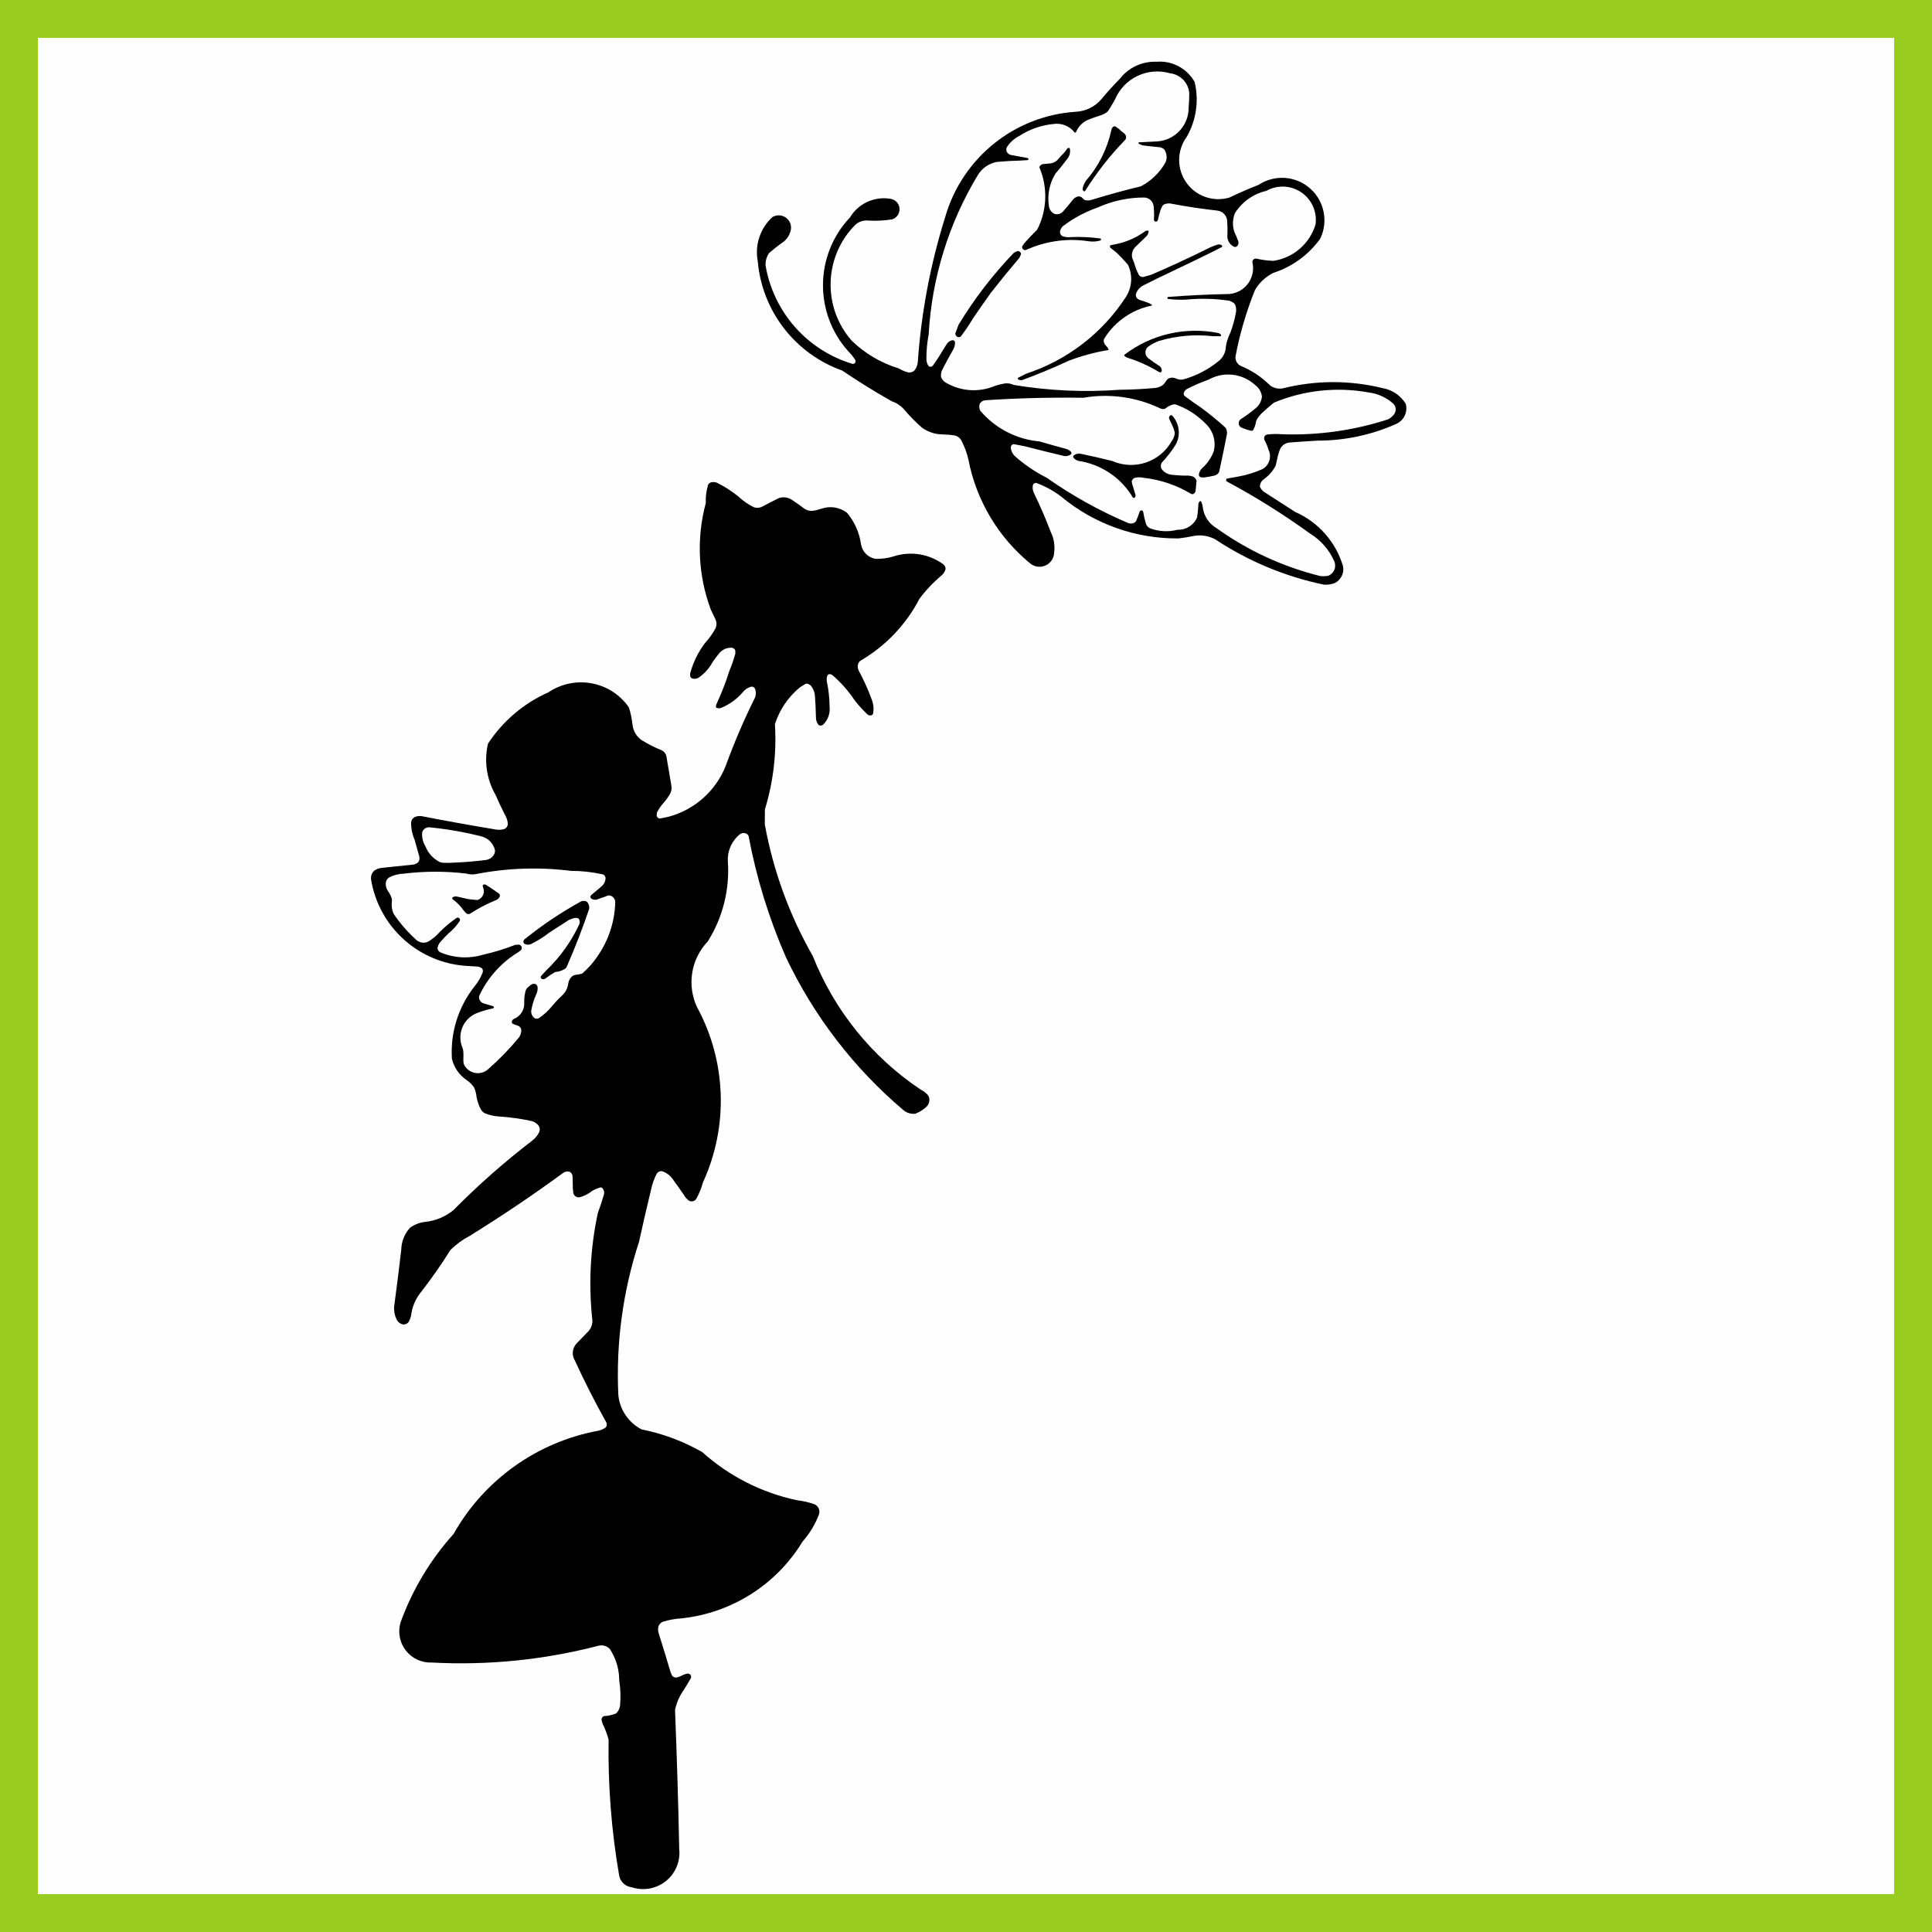 <?xml version="1.0" encoding="UTF-8"?> <!-- Creator: CorelDRAW X7 --> <svg xmlns="http://www.w3.org/2000/svg" xmlns:xlink="http://www.w3.org/1999/xlink" xml:space="preserve" width="1500px" height="1500px" shape-rendering="geometricPrecision" text-rendering="geometricPrecision" image-rendering="optimizeQuality" fill-rule="evenodd" clip-rule="evenodd" viewBox="0 0 1502495 1502495"><rect x="0" y="0" width="1502495" height="1502495" fill="#808080" stroke="none"/> <g id="Capa_x0020_1">  <rect fill="#FEFEFE" stroke="#98CD1F" stroke-width="29460.7" x="14730" y="14730" width="1473035" height="1473035"></rect> <g id="_896441064"> <path fill="black" d="M441558 766701l514 -2608c388,-1613 1183,-3098 2315,-4308 858,-921 2011,-1508 3258,-1663 1441,-176 2872,-428 4286,-751 394,-91 766,-252 1102,-477 4596,-4033 8640,-8655 12025,-13746 8470,-12401 13137,-27007 13425,-42023 -181,-1444 -907,-2762 -2033,-3685 -1028,-841 -2368,-1204 -3682,-998l-2819 1121c-1893,561 -3758,1215 -5586,1957 -1527,477 -3190,222 -4499,-697 -416,-288 -678,-746 -721,-1250 -43,-503 142,-1000 501,-1354 2831,-2369 5650,-4749 8459,-7143 1633,-1504 2644,-3562 2833,-5773 122,-1430 -716,-2770 -2059,-3284 -8146,-1841 -16476,-2764 -24830,-2749 -24794,-3127 -49930,-2250 -74444,2594 -2325,347 -4698,172 -6948,-508 -16149,-1927 -32474,-1903 -48619,67 -3967,114 -7855,1118 -11380,2936 -1508,923 -2488,2506 -2644,4265 -195,2239 416,4472 1719,6302 1137,1596 2058,3335 2733,5175 358,972 454,2017 285,3036 -439,3177 6,6412 1286,9350 5138,7727 11268,14748 18229,20881 2429,1848 5657,2261 8472,1082 3556,-2080 6745,-4731 9436,-7850 3987,-4000 8345,-7614 13012,-10792 692,-367 1544,-222 2076,352 542,583 638,1450 238,2138 -2366,3579 -5263,6775 -8590,9481 -2140,2099 -4209,4267 -6209,6499 -1310,1379 -2168,3125 -2455,5003 50,1466 932,2775 2274,3366 10593,4480 22420,5101 33423,1759 8425,-1923 16696,-4465 24747,-7607l2765 -159c953,88 1777,694 2145,1578 365,884 211,1898 -400,2631l-1882 1495c-13449,8084 -24153,20030 -30718,34285 -423,2560 1149,5026 3646,5723l7213 2121c378,129 646,466 687,864 37,353 -176,686 -514,803 -4457,901 -8827,2185 -13064,3839 -5080,2116 -9087,6196 -11113,11312 -2026,5117 -1897,10836 355,15856 284,916 458,1861 523,2817 120,1839 131,3683 28,5523 -61,1098 0,2199 182,3281 106,634 334,1241 669,1787 1800,3168 4951,5342 8552,5901 3602,562 7263,-552 9943,-3023 8611,-7549 16599,-15783 23886,-24618 1131,-1622 1768,-3536 1828,-5510 -30,-1441 -840,-2753 -2116,-3422 -7,-2 -13,-6 -19,-9l-4225 -1540c-699,-255 -1125,-963 -1021,-1701 131,-944 716,-1763 1565,-2198 5328,-2110 8618,-7489 8070,-13193 -30,-2828 305,-5650 996,-8396 299,-1185 955,-2250 1880,-3048l2398 -1942c1187,-912 2807,-1017 4102,-265l1000 1678c257,2088 -114,4205 -1070,6080 -1817,4114 -3123,8438 -3886,12870 -123,1913 611,3781 2004,5100 1063,1009 2650,1226 3945,537 3824,-2597 7255,-5731 10191,-9303 2569,-3092 5336,-6012 8284,-8744 2011,-1925 3415,-4396 4041,-7108l0 0zm-58302 -100811c1230,-1299 1836,-3066 1660,-4847 -1310,-5304 -5480,-9429 -10801,-10677 -13219,-3336 -26672,-5667 -40243,-6979 -2587,-164 -4921,1544 -5549,4059 -329,3775 568,7553 2557,10775 2084,5334 6089,9691 11225,12218 904,329 1852,516 2811,553 2740,101 5482,54 8214,-144 8409,-323 16800,-1026 25145,-2108 1032,-213 2024,-587 2938,-1109 782,-450 1475,-1039 2043,-1741l0 0zm150878 635725c-1371,288 -2691,781 -3914,1463 -1091,604 -2259,1062 -3469,1359 -1468,478 -3074,-13 -4025,-1226l-1180 -2589c-2990,-10182 -6087,-20333 -9292,-30451 -598,-1821 -630,-3783 -88,-5622 675,-1703 2097,-3000 3856,-3514 4521,-1327 9180,-2146 13884,-2443 39025,-4100 73893,-26206 94250,-59753 5504,-6202 9825,-13361 12752,-21118 1095,-3265 -602,-6807 -3832,-8001 -4201,-1461 -8550,-2448 -12970,-2945 -27547,-5772 -53080,-18718 -74016,-37530 -14666,-8375 -30590,-14329 -47153,-17628 -10141,-5260 -16936,-15290 -18065,-26659 -1931,-40397 3523,-80810 16097,-119253 2910,-13356 5983,-26676 9222,-39957 895,-4540 2428,-8930 4556,-13042 546,-775 1316,-1364 2209,-1689 797,-290 1672,-296 2475,-19 3460,1308 6392,3721 8343,6863 2765,3753 5460,7558 8080,11412 963,1813 2355,3362 4052,4515 2011,1103 4536,376 5652,-1629 2205,-3959 3917,-8174 5100,-12552 20038,-43660 18330,-94211 -4609,-136420 -7991,-17105 -4668,-37357 8366,-51014 11691,-18606 17163,-40450 15621,-62370 -439,-8169 3108,-16045 9517,-21129 1177,-766 2615,-1020 3984,-704 1191,278 2174,1112 2639,2241 6054,32342 15765,63889 28944,94036 21687,45844 52939,86513 91657,119269 2519,2026 5739,2968 8952,2623 3226,-1189 6183,-3006 8700,-5351 2363,-2208 3015,-5701 1606,-8615 -1634,-2048 -3710,-3698 -6075,-4829 -37856,-25308 -67113,-61537 -83882,-103873 -18157,-31767 -30776,-66392 -37314,-102392l86 -11590c6544,-21452 9186,-43905 7792,-66291 3588,-11257 10361,-21232 19501,-28717l4667 -2861c1690,9 3276,828 4259,2205 1398,1890 2292,4108 2600,6439 495,5952 789,11916 884,17886 0,1916 628,3779 1787,5304 415,525 1050,828 1719,821 826,-10 1622,-316 2239,-864 3669,-3680 5454,-8836 4846,-13995 -40,-6362 -721,-12707 -2035,-18931 -426,-1742 -284,-3572 408,-5227 239,-520 736,-872 1304,-928 823,-82 1651,117 2349,565 6606,5629 12403,12143 17225,19361 3112,4080 6553,7900 10289,11418 777,601 1770,839 2734,659 769,-145 1389,-716 1596,-1471 632,-3590 279,-7283 -1020,-10688 -2878,-7910 -6343,-15595 -10362,-22989 -601,-1404 -734,-2964 -387,-4450 292,-1252 1060,-2342 2139,-3041 19416,-11367 35226,-27984 45614,-47938 4987,-6717 10751,-12821 17169,-18189 1534,-1302 2639,-3033 3179,-4969 89,-1477 -587,-2895 -1787,-3755 -11117,-8145 -25478,-10435 -38578,-6151 -4607,1404 -9410,2048 -14223,1908 -5687,-1045 -10126,-5509 -11139,-11201 -1252,-9094 -5054,-17648 -10969,-24670 -5712,-4329 -13221,-5484 -19969,-3073 -2291,774 -4646,1333 -7038,1675 -2089,94 -4155,-467 -5908,-1608 -3261,-2474 -6601,-4840 -10021,-7087 -2901,-1869 -6476,-2375 -9781,-1386 -4614,2256 -9184,4595 -13711,7017 -1917,819 -4072,877 -6027,161 -4390,-2147 -8427,-4947 -11973,-8309 -5186,-4200 -10821,-7811 -16802,-10766 -1469,-547 -3075,-609 -4583,-179 -1050,297 -1888,1091 -2248,2121 -1342,4510 -1916,9214 -1699,13915 -7364,27311 -6020,56240 3848,82748 1308,2642 2572,5302 3796,7984 834,2037 869,4317 95,6377 -2336,4336 -5203,8367 -8535,11995 -5267,7009 -9125,14973 -11360,23452 -168,891 -73,1811 273,2647 241,579 725,1022 1325,1210 1571,526 3291,360 4729,-461 4588,-3061 8356,-7198 10978,-12048 1791,-2637 3706,-5186 5738,-7643 2274,-2378 5414,-3737 8705,-3768 1440,-79 2774,758 3329,2089l76 2457c-1306,4714 -2902,9342 -4780,13861 -2680,8461 -5895,16744 -9625,24798 -421,837 -684,1742 -776,2676 -32,333 142,651 439,807 1271,556 2719,563 3994,12 6702,-2837 12612,-7261 17223,-12890 1547,-1641 3508,-2832 5676,-3453 695,-170 1428,-50 2032,335 654,417 1132,1063 1338,1811 555,2015 497,4151 -169,6134 -8625,17350 -16269,35169 -22897,53375 -7746,19428 -24214,34056 -44418,39458l-6515 1358c-1383,77 -2587,-932 -2753,-2306l288 -2420c1570,-3011 3541,-5796 5853,-8284 1436,-1749 2753,-3592 3938,-5520 1277,-2029 1781,-4449 1417,-6820 -1284,-7786 -2602,-15565 -3958,-23339 -531,-1964 -1909,-3588 -3759,-4433 -5342,-2140 -10487,-4743 -15372,-7784 -4015,-2761 -6633,-7132 -7166,-11975 -473,-4601 -1417,-9141 -2819,-13548 -14133,-20321 -41955,-25547 -62497,-11734 -19207,8515 -35551,22382 -47076,39945 -3173,13594 -1052,27883 5934,39968 2220,5194 4630,10305 7229,15318 1298,2138 2073,4555 2260,7050 -19,1768 -1089,3353 -2719,4037 -2129,680 -4396,822 -6594,411 -19312,-3190 -38578,-6652 -57791,-10391 -1869,-300 -3787,-14 -5486,822 -1552,865 -2547,2465 -2634,4240 -38,4553 891,9063 2728,13231l3660 13150c381,1505 72,3101 -844,4355 -1179,1114 -2702,1793 -4319,1929l-23835 2469c-2147,190 -4209,921 -5994,2125 -1667,1497 -2597,3609 -2611,5797l0 129c4,514 60,1032 170,1548 6357,36999 37458,64682 74945,66713l8392 518 2317 890c1129,854 1559,2349 1058,3672 -1512,3893 -3635,7519 -6289,10742 -12655,15959 -18939,36050 -17630,56376 1620,6760 5707,12673 11462,16572 2273,1523 4233,3465 5775,5726 1036,2350 1683,4854 1915,7411 622,3196 1674,6293 3128,9207 699,1401 1792,2566 3142,3355 3478,1467 7181,2337 10950,2573 8696,542 17337,1751 25848,3618 2019,599 3809,1791 5142,3422 1044,1486 1252,3404 553,5079 -1245,2577 -3073,4829 -5345,6571 -21643,16604 -42126,34671 -61303,54073 -6192,5129 -13756,8325 -21752,9186 -4391,436 -8585,2043 -12144,4651 -4215,4629 -6616,10630 -6753,16888 -1699,14806 -3549,29595 -5547,44364 -271,3777 568,7549 2411,10855 1023,1578 2641,2676 4487,3043 1778,204 3516,-630 4467,-2148 1146,-2091 1864,-4388 2116,-6756 946,-5579 3239,-10840 6678,-15331 8433,-10752 16288,-21944 23529,-33530 4330,-4389 9318,-8076 14783,-10931 25084,-15513 49553,-31998 73355,-49415 1405,-871 3117,-1097 4700,-622 1297,719 2138,2048 2228,3528 110,3213 189,6428 239,9644l320 3249c226,1149 910,2155 1897,2784 986,629 2188,828 3323,548 3308,-914 6399,-2484 9085,-4618 2048,-1271 4263,-2250 6579,-2907 654,-185 1355,21 1804,528 1250,1370 1672,3302 1108,5070 -1363,4779 -2925,9502 -4677,14154 -5926,27556 -7349,55888 -4218,83899 -22,3569 -1574,6956 -4261,9302 -2830,2850 -5620,5743 -8366,8674 -3168,3691 -3551,9021 -942,13127 7495,16315 15638,32328 24411,47994 292,711 389,1490 280,2254 -87,619 -379,1189 -830,1622 -1683,1245 -3618,2103 -5670,2513 -47577,8758 -88820,38164 -112608,80287 -18019,20029 -32007,43346 -41193,68675 -2300,7535 -796,15718 4030,21945 4826,6226 12376,9723 20245,9377 43560,2338 87218,-2052 129440,-13018 3282,-921 6803,92 9091,2617 4704,7228 7209,15668 7212,24293 1017,6467 1236,13038 651,19559 -277,2063 -1148,3998 -2507,5572 -409,432 -917,757 -1478,949 -1820,615 -3680,1097 -5569,1439l-2714 213c-1419,367 -2329,1751 -2108,3200l781 2718c1947,3984 3517,8139 4691,12415 -572,35533 2194,71042 8264,106059 1019,4710 4944,8237 9736,8751 2850,944 5788,1415 8708,1433 6427,36 12771,-2126 17906,-6279 7465,-6043 11343,-15470 10289,-25018 -725,-36053 -1811,-72095 -3263,-108127 1290,-5820 3757,-11315 7250,-16146 1749,-2807 3446,-5643 5089,-8513 391,-892 215,-1931 -447,-2647 -691,-746 -1741,-1045 -2721,-777l0 0z"></path> <path fill="black" d="M448654 713902c820,34 1544,544 1854,1306 448,1090 475,2309 79,3422 -6254,13523 -14999,25748 -25781,36034l-4097 4495c-211,322 -284,713 -202,1090 83,374 314,701 641,903 847,527 1922,527 2772,0 2450,-1920 5042,-3654 7751,-5183l2489 -411c1824,-382 3564,-1090 5136,-2090 824,-523 1430,-1328 1708,-2263 6295,-14468 12003,-29184 17107,-44112 391,-1833 -35,-3745 -1168,-5238 -430,-580 -1060,-978 -1770,-1115 -1033,-201 -2099,-143 -3104,167 -15558,8530 -30325,18426 -44131,29571 -544,512 -867,1215 -902,1961 -28,586 254,1143 740,1470 1738,989 3861,1014 5622,68 4911,-2450 9561,-5392 13877,-8781 5059,-3212 10100,-6450 15120,-9722 1211,-619 2486,-1101 3805,-1432 800,-202 1634,-250 2454,-140l0 0z"></path> <path fill="black" d="M385886 699937c1243,-494 2233,-1469 2748,-2703 349,-835 84,-1798 -640,-2338 -3317,-2409 -6726,-4693 -10214,-6846 -585,-306 -1278,-320 -1876,-41 -427,200 -632,694 -471,1140l533 1793c584,1823 411,3801 -479,5496 -888,1693 -2420,2960 -4250,3514l-6799 -671c-3170,-748 -6351,-1460 -9536,-2142 -1041,-114 -2088,161 -2940,772 -218,155 -346,405 -353,671 -4,269 116,522 327,686 3461,2484 6461,5551 8868,9068l1787 1919c947,750 2267,810 3280,152 2936,-1952 5971,-3755 9089,-5401 3553,-1875 7201,-3565 10926,-5069l0 0z"></path> <path fill="black" d="M985373 337933c3791,-477 7624,-552 11431,-230 27992,1007 55944,-2901 82585,-11550 2000,-989 3719,-2464 5005,-4288 1574,-2449 1292,-5656 -688,-7792 -5407,-4901 -12199,-8007 -19444,-8889 -24791,-4491 -50355,-1720 -73609,7983 -3248,2652 -6407,5408 -9474,8266 -1286,1256 -2426,2654 -3398,4168 -549,854 -917,1811 -1085,2811 -335,2013 -1006,3955 -1985,5747 -320,587 -957,927 -1624,869l-2791 -751c-1736,-439 -3420,-1060 -5025,-1851 -1174,-624 -1922,-1828 -1961,-3158 -39,-1370 631,-2665 1770,-3424 4033,-2508 7867,-5319 11473,-8412 2800,-2234 4548,-5532 4825,-9104 -453,-3583 -2376,-6818 -5308,-8928 -9863,-9055 -24430,-10740 -36100,-4181 -5846,2070 -11543,4536 -17051,7384 -1082,682 -1882,1724 -2261,2944 -262,850 -25,1772 611,2392 3908,3013 7939,5867 12079,8554 6757,4953 13257,10248 19473,15863 527,592 909,1300 1114,2066 267,987 353,2015 256,3032 -1497,7799 -3084,15580 -4760,23342l-1351 6285c-285,613 -715,1148 -1255,1557 -732,561 -1557,987 -2440,1260 -2608,575 -5239,1045 -7884,1414l-2607 -98c-1009,-262 -1663,-1239 -1518,-2271 256,-1856 1140,-3570 2505,-4856 4059,-3560 7167,-8072 9042,-13135 1968,-7943 -595,-16324 -6667,-21808 -6461,-6556 -14326,-11559 -23005,-14628 -791,-138 -1607,-84 -2376,155 -1420,441 -2777,1058 -4044,1838l-1666 1325c-1334,456 -2795,343 -4040,-315 -18572,-8842 -39432,-11701 -59699,-8178 -25447,-363 -50900,282 -76296,1932 -1839,199 -3456,1309 -4302,2955 -481,1734 -296,3585 517,5191 11627,13684 28160,22257 46042,23883 6951,2010 13919,3959 20905,5846 1447,410 2735,1245 3703,2395 217,261 321,596 284,934 -36,338 -209,643 -478,850 -1477,1142 -3359,1619 -5202,1320 -10070,-2385 -20116,-4873 -30134,-7472l-8956 -1768c-693,-2 -1347,312 -1774,856 -489,620 -714,1407 -627,2192 283,2280 1300,4405 2898,6054 7547,6753 15957,12477 25009,17020 19832,13952 41082,25772 63394,35264 1669,593 3512,432 5051,-446 509,-357 909,-845 1164,-1411 1007,-2228 1865,-4521 2571,-6861 204,-673 819,-1136 1520,-1142 656,-6 1219,467 1325,1114 492,3015 1174,5995 2043,8924 467,1718 1673,3140 3293,3882 6863,2573 14356,2961 21449,1112 6569,256 12610,-3588 15159,-9648 518,-3480 856,-6986 1011,-10502 114,-766 501,-1465 1088,-1973 151,-129 351,-187 548,-159 199,28 373,140 483,307 664,1420 1092,2941 1262,4500 854,6833 4856,12873 10816,16322 24224,17363 51526,29965 80453,37137 2050,239 4122,198 6161,-118 2213,-817 3985,-2519 4892,-4695 906,-2179 865,-4635 -112,-6781 -3908,-8872 -10446,-16333 -18728,-21375 -20593,-14933 -42172,-28454 -64592,-40475 -443,-318 -710,-828 -714,-1374 -4,-435 273,-821 689,-956l8555 -1541c6594,-1153 13017,-3130 19119,-5883 5299,-3047 7279,-9711 4509,-15160 -705,-2547 -1714,-4999 -3002,-7306 -417,-889 -426,-1917 -24,-2812 362,-808 1102,-1384 1975,-1540l0 0zm-69911 -43238c1598,668 3374,780 5044,313 10383,-2938 20015,-8076 28240,-15064 2135,-2064 3628,-4701 4301,-7594l374 -3293c660,-3628 1826,-7144 3459,-10450 1821,-4824 3212,-9801 4161,-14871 555,-2230 398,-4581 -449,-6719 -330,-634 -811,-1178 -1403,-1580 -1002,-678 -2097,-1209 -3249,-1574 -11045,-1668 -22253,-1951 -33367,-841 -4713,217 -9438,40 -14122,-532 -360,-86 -611,-408 -611,-779 0,-369 251,-694 611,-784 15853,-1224 31736,-1986 47632,-2280 5818,-497 11133,-3495 14569,-8214 3438,-4721 4660,-10698 3347,-16389 -138,-783 125,-1585 701,-2136 629,-602 1493,-890 2358,-789 4357,1017 8805,1600 13276,1742 15462,-2303 28212,-13311 32748,-28270 1368,-9738 -2904,-19410 -11025,-24959 -8121,-5549 -18686,-6013 -27260,-1200 -10069,2329 -18816,8524 -24358,17242 -2450,5844 -2074,12490 1022,18019l1531 3885c402,1284 124,2684 -738,3716 -680,811 -1849,1009 -2757,463 -3470,-1712 -5463,-5446 -4956,-9283 142,-3405 89,-6818 -159,-10216 -38,-4280 -3221,-7881 -7463,-8446 -11837,-1305 -23617,-3072 -35318,-5288 -2159,-590 -4458,-399 -6493,539 -520,327 -948,783 -1243,1322 -708,1295 -1279,2659 -1703,4070 -643,2234 -1214,4489 -1714,6758 -237,744 -966,1217 -1740,1131 -755,-84 -1327,-714 -1338,-1473 236,-3269 185,-6553 -155,-9814 -69,-3956 -3160,-7199 -7108,-7457 -12516,-64 -24897,2568 -36303,7722 -9741,3385 -18890,8282 -27110,14510 -1284,1155 -2116,2730 -2347,4442 -103,1465 712,2841 2045,3458 2007,693 4145,914 6250,643 7729,-322 15471,42 23134,1084 327,101 536,420 497,760 -43,386 -305,714 -676,841 -2926,847 -6007,1036 -9017,555 -15579,-2388 -31511,-433 -46050,5649l-3112 1304c-740,0 -1444,-325 -1923,-888 -482,-564 -690,-1311 -575,-2041l1762 -2594c3191,-3609 6514,-7100 9962,-10464 7661,-14980 8321,-32577 1809,-48089 -131,-671 99,-1359 605,-1817 735,-667 1673,-1067 2662,-1140 1695,-176 3394,-327 5095,-447 2106,-224 4072,-1166 5564,-2670l2557 -2966c1958,-1763 3674,-3776 5104,-5987 302,-350 757,-527 1213,-464 394,51 710,344 794,729 506,2770 -237,5622 -2026,7794 -2951,3953 -6035,7805 -9248,11550 -4530,7366 -6343,16085 -5121,24647 161,2826 1832,5345 4370,6592 2518,792 5265,-41 6919,-2097 2467,-2787 4854,-5641 7164,-8560 1067,-1544 2708,-2602 4555,-2935 1334,-82 2618,511 3416,1582 464,622 1103,1093 1832,1356 1977,430 4035,245 5902,-529 12356,-3782 24826,-7187 37391,-10213 7779,-4079 14270,-10248 18740,-17812 1521,-2600 1764,-5756 662,-8563l-910 -2094c-1148,-1179 -2690,-1895 -4331,-2009 -3964,-361 -7922,-785 -11870,-1271 -1405,-213 -2747,-733 -3926,-1527 -182,-123 -271,-342 -225,-555 45,-215 215,-379 430,-417 4564,-237 9126,-460 13690,-673 14072,-663 25097,-12346 24942,-26434 325,-3703 484,-7419 475,-11138 -639,-8044 -6882,-14509 -14898,-15429 -17415,-5090 -35875,3709 -42891,20440 -1578,2869 -3251,5687 -5015,8448 -581,749 -1284,1397 -2080,1912 -1121,729 -2325,1321 -3586,1766 -3705,1112 -7355,2405 -10932,3880 -3847,1899 -6888,5115 -8568,9065 -143,293 -398,512 -710,614 -213,66 -447,-16 -570,-205 -3835,-4888 -9973,-7375 -16127,-6534 -9605,908 -18848,4130 -26935,9388 -3883,1996 -7167,4988 -9511,8670 -590,1056 -642,2329 -142,3430 550,1213 1587,2136 2854,2545l13433 2475c373,123 620,473 609,865 -9,374 -280,690 -647,757 -4586,344 -9179,566 -13776,660 -3349,213 -6693,456 -10037,725 -6027,1091 -11326,4641 -14628,9801 -22839,37649 -36059,80340 -38497,124305 -1210,6360 -1802,12822 -1767,19293 -7,1837 542,3635 1572,5155 361,500 953,779 1565,743 749,-44 1451,-383 1945,-944 2895,-4053 5614,-8227 8147,-12512l2635 -4247c959,-1495 2484,-2536 4226,-2884 505,-102 1030,12 1446,318 416,303 685,767 741,1281 2,2283 -658,4515 -1899,6432 -2658,4679 -5218,9417 -7672,14207 -1185,1968 -1636,4293 -1275,6562 871,2037 2462,3678 4472,4612 11388,6393 25086,7196 37143,2178 2800,-963 5682,-1660 8612,-2082 2172,-140 4344,286 6302,1239 27239,4521 54917,5777 82454,3742 9125,-79 18242,-542 27327,-1382 2312,-205 4517,-1059 6364,-2463 697,-684 1308,-1452 1815,-2286 340,-559 725,-1089 1153,-1583 673,-779 1583,-1315 2590,-1525 1224,-256 2494,-185 3681,210l1661 629 0 0zm109112 47981c21192,28 42149,-4435 61493,-13094 4738,-2217 7631,-6936 7657,-11965 4,-1161 -142,-2338 -454,-3503 -3914,-6450 -10412,-10907 -17838,-12232 -25534,-6318 -52230,-6276 -77742,123 -3405,639 -6923,-116 -9766,-2095 -6507,-6527 -14236,-11706 -22745,-15247 -2899,-1260 -4660,-4241 -4363,-7389 3340,-17704 8422,-35032 15169,-51737 3355,-5719 8295,-10339 14225,-13305 14681,-4729 27465,-14029 36483,-26543 6482,-13360 3241,-29404 -7916,-39202 -11161,-9798 -27490,-10934 -39900,-2776 -7702,3035 -15294,6343 -22763,9913 -12557,3715 -26083,-1011 -33593,-11737 -7511,-10726 -7325,-25052 460,-35583 7354,-12900 9526,-28114 6078,-42556 -5514,-9784 -15825,-15776 -26914,-15845 -940,-4 -1884,32 -2833,112 -11040,-439 -21611,4488 -28375,13225 -4949,4985 -9672,10188 -14156,15595 -4947,6016 -12200,9667 -19979,10062 -47809,3062 -88534,35848 -101737,81900 -11466,36563 -18611,74344 -21291,112567 -174,2403 -1049,4699 -2514,6611 -1310,1388 -3247,1996 -5117,1603 -2542,-682 -4974,-1721 -7224,-3085 -13735,-4189 -26274,-11588 -36582,-21582 -22988,-26195 -21646,-65747 3064,-90320 2684,-2300 6186,-3410 9705,-3073 6308,370 12640,46 18877,-972 3611,-1224 5908,-4771 5551,-8569 -359,-3796 -3280,-6850 -7057,-7377 -12461,-2111 -24942,3633 -31439,14473 -27601,29172 -28068,74683 -1071,104415 1993,1955 3733,4153 5177,6540 352,695 285,1528 -171,2158 -449,621 -1213,933 -1970,804 -35268,-10596 -61481,-40273 -67639,-76580 -159,-3411 804,-6779 2742,-9590 3166,-2779 6464,-5405 9881,-7868 3095,-1891 5402,-4834 6501,-8289 1553,-3819 493,-8205 -2634,-10894 -3125,-2688 -7620,-3081 -11164,-974 -9477,8685 -13787,21652 -11397,34281 3343,38783 29024,72042 65696,85093 12559,8524 25468,16518 38695,23962 3561,1202 6749,3305 9257,6106 4327,5127 9031,9926 14073,14356 4845,3474 10671,5317 16633,5263 2996,54 5984,323 8939,802 2243,560 4134,2061 5188,4117 2339,4579 4123,9422 5316,14423 6083,31909 23205,60658 48365,81204 3400,2614 7977,3100 11850,1256 3871,-1841 6384,-5697 6504,-9983 725,-5492 -204,-11075 -2671,-16032 -3904,-10324 -8287,-20458 -13135,-30373 -826,-1769 -1110,-3740 -815,-5670 103,-645 471,-1220 1011,-1589 549,-372 1225,-510 1875,-377 7033,2585 13626,6240 19542,10836 25579,21166 57825,32586 91023,32238 3796,-448 7568,-1063 11308,-1844 2876,-567 5824,-643 8726,-219 2897,423 5702,1337 8291,2704 25721,17051 54455,29043 84670,35333 2746,141 5497,-238 8106,-1117 5015,-2335 7793,-7790 6736,-13223 -5593,-18860 -19205,-34304 -37215,-42219 -8119,-5257 -16251,-10490 -24399,-15703 -1036,-796 -1914,-1783 -2582,-2906 -379,-634 -523,-1381 -409,-2111 316,-1913 1390,-3616 2975,-4730 3875,-2723 7041,-6337 9228,-10539l1119 -4874c549,-2873 1381,-5684 2489,-8392 1507,-2803 4369,-4611 7547,-4769 7110,-559 14225,-1031 21345,-1423l0 0z"></path> <path fill="black" d="M911870 331348c882,1690 1467,3521 1727,5411 -133,2181 -899,4276 -2204,6029 -9057,16462 -29179,23288 -46384,15732 -8246,-2066 -16532,-3964 -24858,-5688 -1811,-291 -3660,207 -5083,1364 -266,217 -436,528 -470,870 -35,340 71,682 288,947 951,1149 2228,1983 3663,2390 17724,2593 33321,13068 42428,28492 167,207 415,336 679,355 267,20 530,-70 727,-251 570,-523 843,-1295 729,-2060l-877 -2685c-439,-1757 -972,-3493 -1596,-5194l-523 -2544c198,-1504 1330,-2718 2816,-3026 2168,-435 4405,-398 6560,105 13061,1452 25652,5727 36898,12530 669,316 1456,241 2054,-193 753,-548 1251,-1381 1379,-2303 138,-1641 290,-3281 458,-4920l258 -2658c-359,-1690 -1585,-3066 -3224,-3617l-2955 -564c-4024,86 -8048,-99 -12046,-554 -3452,-44 -6696,-1666 -8799,-4403 -525,-751 -794,-1652 -764,-2566 32,-996 359,-1960 938,-2770 4088,-4332 7721,-9072 10842,-14148 3811,-7295 2636,-16195 -2936,-22254 -564,-458 -1387,-385 -1863,163 -589,685 -753,1639 -419,2478 357,903 766,1783 1228,2639 506,933 949,1901 1329,2893l0 0z"></path> <path fill="black" d="M910961 211303c10992,-5218 21948,-10513 32865,-15884l6379 -3331c194,-187 293,-454 267,-720 -24,-269 -169,-512 -393,-661 -835,-550 -1850,-755 -2833,-572 -3413,1039 -6713,2420 -9848,4123 -13892,6866 -27965,13350 -42209,19450l-6379 1795c-1430,-16 -2732,-834 -3368,-2116 -1439,-2927 -2601,-5982 -3471,-9123l-1395 -3457c-877,-3314 187,-6839 2754,-9112l7854 -7595c1219,-1047 1971,-2540 2086,-4142 -6,-342 -273,-622 -615,-645 -703,-48 -1406,116 -2017,469 -6482,4787 -13905,8148 -21777,9867l-5166 1058c-318,177 -518,508 -525,871 -8,452 166,889 484,1209 1540,1200 3074,2407 4606,3618 3105,3013 6075,6162 8901,9441 3936,8162 3282,17796 -1720,25353 -18254,27991 -45499,48929 -77245,59361l-6420 3201c-191,179 -286,439 -256,699 30,260 181,490 408,622 912,524 1984,705 3018,505 12343,-4549 24495,-9599 36425,-15141 9830,-3712 19996,-6461 30356,-8206 143,-42 258,-145 319,-281 60,-136 58,-292 -5,-426 -449,-964 -1075,-1837 -1845,-2572 -918,-876 -1542,-2013 -1792,-3256 -189,-960 26,-1954 596,-2747 8244,-13070 21465,-22209 36607,-25302 137,-45 240,-163 262,-307 23,-144 -39,-288 -157,-372 -1098,-777 -2306,-1377 -3588,-1783 -1916,-609 -3822,-1248 -5717,-1919 -318,-111 -623,-256 -916,-430 -1636,-798 -2492,-2635 -2047,-4402 1047,-2971 3256,-5388 6123,-6696 7065,-3616 14199,-7095 21394,-10444l0 0z"></path> <path fill="black" d="M877088 278286c8605,2740 16853,6500 24568,11197 388,177 839,151 1204,-69 367,-217 601,-602 629,-1028 88,-1359 -480,-2678 -1531,-3542 -3115,-1992 -6141,-4112 -9074,-6359 -1252,-1042 -2012,-2560 -2087,-4186 -77,-1626 536,-3209 1687,-4360 2733,-2058 5764,-3687 8987,-4833 13535,-4000 27737,-5241 41762,-3648l5889 61c230,-66 417,-241 496,-469 80,-228 44,-480 -96,-675 -534,-747 -1334,-1256 -2235,-1426 -25536,-5039 -52005,1095 -72722,16849 -148,109 -242,277 -256,460 -13,183 54,362 185,491 727,715 1618,1243 2594,1537l0 0z"></path> <path fill="black" d="M770860 227352c7136,-9111 14455,-18075 21954,-26889l1220 -2732c19,-735 -294,-1438 -853,-1915 -559,-478 -1306,-678 -2029,-545l-2654 1280c-16324,16996 -30734,35730 -42975,55868l-2614 6973c40,1110 686,2106 1679,2598 895,445 1975,269 2682,-436 3332,-4313 6390,-8829 9161,-13524 4696,-6972 9508,-13865 14429,-20678l0 0z"></path> <path fill="black" d="M874896 108901c615,-622 930,-1482 858,-2355 -84,-1020 -537,-1972 -1272,-2682l-2515 -1901c-1323,-1379 -2828,-2571 -4473,-3545 -601,-293 -1314,-206 -1828,217 -734,609 -1216,1469 -1347,2414 -3159,14674 -9996,28306 -19873,39610 -1185,1796 -2022,3799 -2469,5904 -131,710 101,1436 622,1938 182,174 428,267 679,253 252,-11 488,-126 652,-318 8906,-14227 19284,-27480 30966,-39535l0 0z"></path> </g> </g> </svg> 